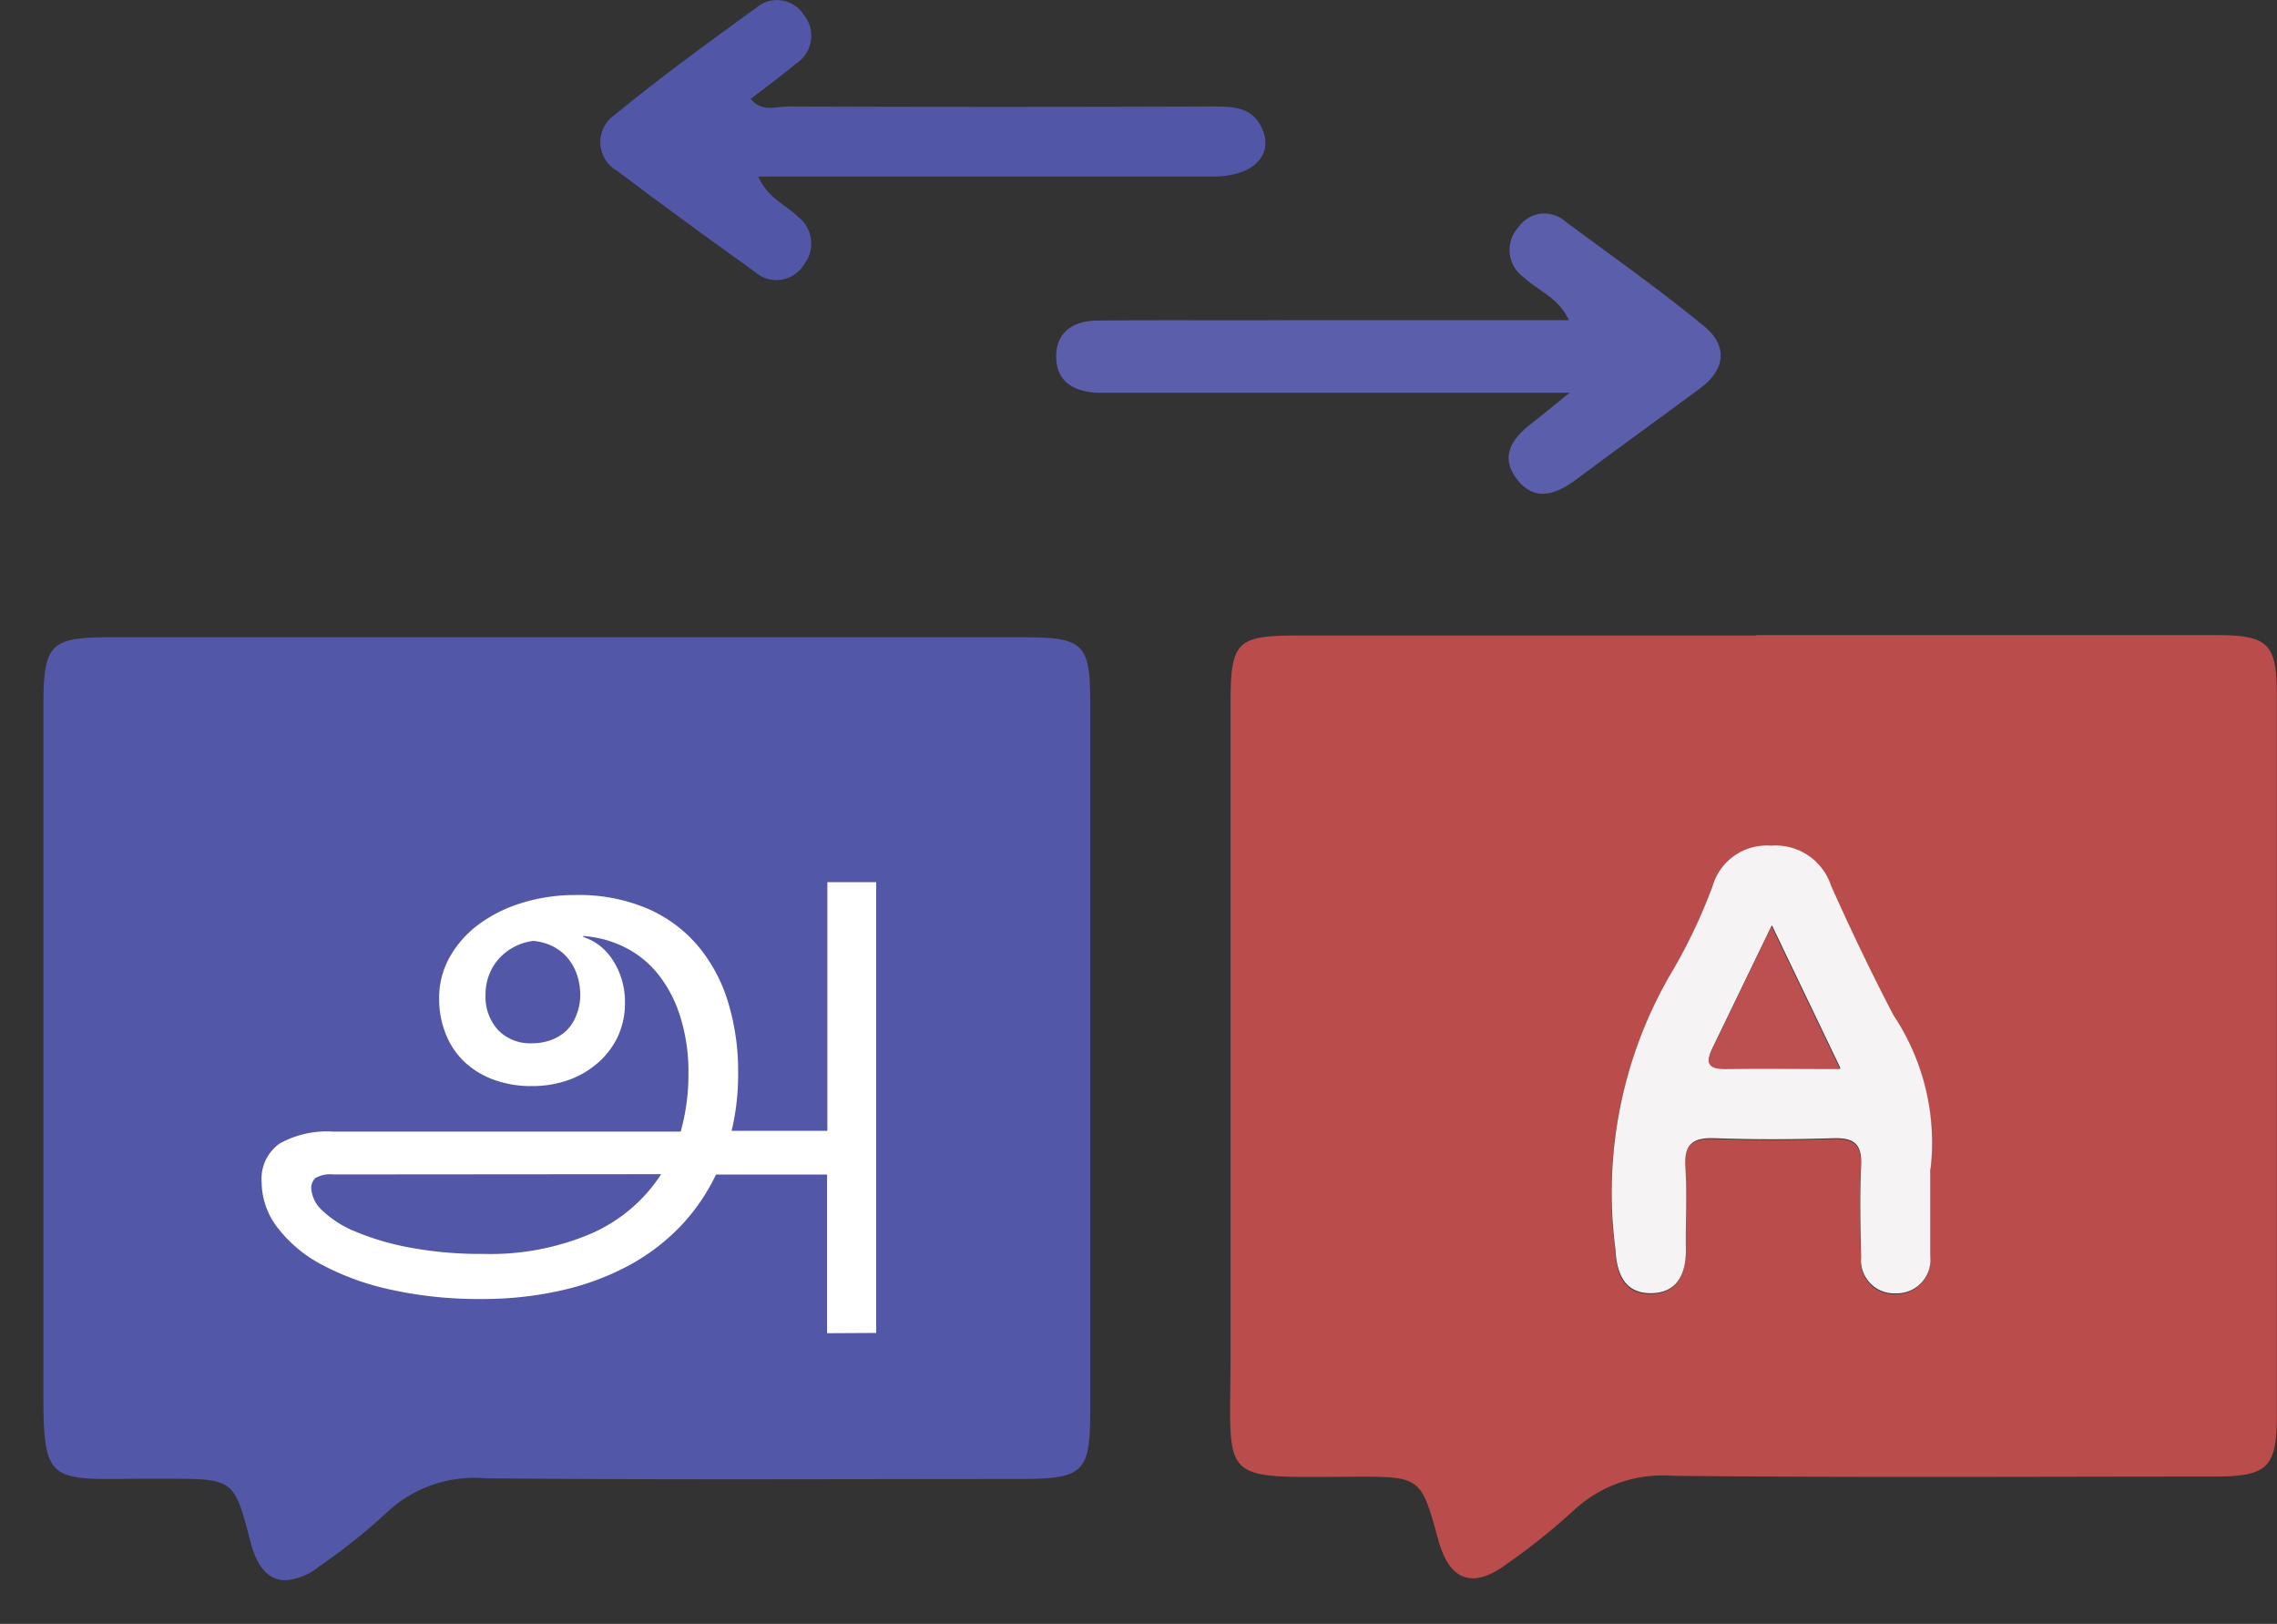 <svg xmlns="http://www.w3.org/2000/svg" width="26.159" height="18.655" viewBox="0 0 26.159 18.655">
  <rect x="0" y="0" width="26.159" height="18.655" fill="#333333" stroke="none"/>
  <g id="Group_93980" data-name="Group 93980" transform="translate(-655.501 1320.812)">
    <path id="Path_238123" data-name="Path 238123" d="M550.395,56.93h-4.978c-.151,0-.3,0-.452,0-.263-.015-.468-.125-.468-.415s.205-.411.468-.414c.753-.008,1.506,0,2.259-.005h3.164c-.125-.265-.36-.34-.518-.491a.385.385,0,0,1-.063-.576.361.361,0,0,1,.535-.07c.539.4,1.085.784,1.6,1.208.273.223.244.5-.049.713-.47.348-.945.691-1.414,1.041-.24.179-.491.273-.7-.013-.19-.264-.028-.468.19-.635.1-.077.2-.16.42-.337" transform="translate(123.138 -1373.23)" fill="#5b5fab"/>
    <path id="Path_238124" data-name="Path 238124" d="M494.219,32.557c.119.254.321.321.457.458a.386.386,0,0,1,.071.54.371.371,0,0,1-.569.091c-.529-.381-1.057-.762-1.575-1.156a.379.379,0,0,1-.041-.643c.529-.434,1.084-.838,1.638-1.239a.364.364,0,0,1,.536.079.382.382,0,0,1-.092.572c-.164.138-.338.265-.514.4.134.16.294.086.429.087q2.433.009,4.865,0c.243,0,.48,0,.589.272.12.3-.123.532-.567.533-1.572,0-3.143,0-4.715,0h-.512" transform="translate(169.995 -1351.335)" fill="#5156a7"/>
    <g id="Group_93978" data-name="Group 93978" transform="translate(656 -1313.516)">
      <g id="Group_93977" data-name="Group 93977" transform="translate(13.633 0)">
        <path id="Path_238122" data-name="Path 238122" d="M570.408,103.083q2.637,0,5.274,0c.61,0,.707.094.707.692q0,4.143,0,8.286c0,.586-.111.688-.718.689-2.076,0-4.153.013-6.228-.009a1.494,1.494,0,0,0-1.134.4,7.508,7.508,0,0,1-.785.626c-.382.276-.641.173-.768-.288-.2-.728-.2-.73-.98-.727-1.576.006-1.406.083-1.407-1.4q0-3.741,0-7.482c0-.71.068-.782.765-.782q2.637,0,5.274,0m2,6.138a2.64,2.64,0,0,0-.426-1.767c-.256-.488-.5-.986-.718-1.49a.67.67,0,0,0-.688-.458.65.65,0,0,0-.675.472,6.241,6.241,0,0,1-.5,1.038,5,5,0,0,0-.613,3.131c.014.293.114.512.426.5.279-.01.387-.22.383-.492-.005-.318.016-.637-.006-.953-.018-.272.088-.345.345-.335.451.017.9.015,1.355,0,.235-.007.33.064.319.31-.016.35-.008.7,0,1.054a.381.381,0,0,0,.4.418.385.385,0,0,0,.394-.428c0-.284,0-.569,0-1" transform="translate(-564.364 -103.083)" fill="#bb4c4c"/>
        <path id="Path_238125" data-name="Path 238125" d="M611.829,130.9c0,.432,0,.716,0,1a.385.385,0,0,1-.394.428.381.381,0,0,1-.4-.418c-.008-.351-.016-.7,0-1.054.011-.246-.084-.317-.319-.31-.451.014-.9.017-1.355,0-.257-.01-.363.064-.345.335.021.316,0,.635.006.953,0,.272-.1.482-.383.492-.311.011-.411-.208-.426-.5a5,5,0,0,1,.613-3.131,6.259,6.259,0,0,0,.5-1.038.65.65,0,0,1,.675-.472.67.67,0,0,1,.688.458c.223.5.462,1,.718,1.49a2.641,2.641,0,0,1,.426,1.767m-1.823-2.8-.677,1.4c-.072.148-.079.247.138.242.411-.008.822,0,1.327,0l-.788-1.642" transform="translate(-603.786 -124.766)" fill="#f5f3f3"/>
        <path id="Path_238126" data-name="Path 238126" d="M619.773,136.34l.788,1.642c-.5,0-.916-.006-1.327,0-.216,0-.209-.094-.138-.242l.677-1.4" transform="translate(-613.553 -132.996)" fill="#bc5050"/>
      </g>
      <g id="Group_93976" data-name="Group 93976" transform="translate(0 0.025)">
        <path id="Union_1" data-name="Union 1" d="M2.381,10.4c-.191-.732-.191-.732-.962-.733l-.352,0C-.063,9.683,0,9.694,0,8.27c0-2.495,0-4.989,0-7.484C0,.076.076,0,.771,0Q3.408,0,6.046,0q2.613,0,5.225,0c.677,0,.755.079.755.743q0,4.068,0,8.137c0,.719-.073.789-.817.79-2.043,0-4.086.011-6.129-.008a1.469,1.469,0,0,0-1.137.394,6.785,6.785,0,0,1-.785.625.67.67,0,0,1-.377.152C2.593,10.834,2.455,10.687,2.381,10.4Z" transform="translate(0 0)" fill="#5257a7" stroke="rgba(0,0,0,0)" stroke-miterlimit="10" stroke-width="1"/>
        <path id="Path_238211" data-name="Path 238211" d="M9.382-35.549v-1.823H8.106a2.3,2.3,0,0,1-.414.6,2.412,2.412,0,0,1-.594.448,3.011,3.011,0,0,1-.763.282,4.082,4.082,0,0,1-.919.1,4.69,4.69,0,0,1-1.04-.106,3.026,3.026,0,0,1-.8-.289,1.551,1.551,0,0,1-.51-.428.861.861,0,0,1-.18-.518.494.494,0,0,1,.207-.445,1.113,1.113,0,0,1,.611-.137H7.7a2.429,2.429,0,0,0,.089-.664,2.116,2.116,0,0,0-.1-.676,1.476,1.476,0,0,0-.263-.486,1.145,1.145,0,0,0-.385-.3,1.272,1.272,0,0,0-.462-.121v.01A.672.672,0,0,1,6.772-40a.706.706,0,0,1,.152.171.863.863,0,0,1,.1.221.906.906,0,0,1,.036.258.916.916,0,0,1-.082.392.913.913,0,0,1-.226.3,1.034,1.034,0,0,1-.34.2,1.249,1.249,0,0,1-.422.07,1.247,1.247,0,0,1-.44-.074.98.98,0,0,1-.337-.207A.9.9,0,0,1,5-38.989a1.082,1.082,0,0,1-.075-.409.949.949,0,0,1,.12-.469,1.2,1.2,0,0,1,.33-.375,1.631,1.631,0,0,1,.5-.25,2.059,2.059,0,0,1,.623-.091,2.013,2.013,0,0,1,.811.152,1.588,1.588,0,0,1,.582.424,1.825,1.825,0,0,1,.351.647,2.715,2.715,0,0,1,.118.819,2.778,2.778,0,0,1-.075.667h1.1v-2.857h.561v5.179ZM3.713-37.373a.352.352,0,0,0-.209.041.153.153,0,0,0-.048.123.375.375,0,0,0,.128.251,1.194,1.194,0,0,0,.378.241,3.034,3.034,0,0,0,.621.183,4.425,4.425,0,0,0,.854.074A2.943,2.943,0,0,0,6.686-36.7a1.832,1.832,0,0,0,.79-.676Zm2.833-2.053a.721.721,0,0,0-.043-.257.591.591,0,0,0-.115-.192A.534.534,0,0,0,6.217-40a.635.635,0,0,0-.212-.056.655.655,0,0,0-.224.072.62.62,0,0,0-.173.137.6.6,0,0,0-.111.186.63.63,0,0,0-.039.224.566.566,0,0,0,.144.405.511.511,0,0,0,.39.152.627.627,0,0,0,.221-.038.51.51,0,0,0,.176-.109A.491.491,0,0,0,6.5-39.2.6.6,0,0,0,6.546-39.425Z" transform="translate(-0.379 43.544)" fill="#fff"/>
      </g>
    </g>
  </g>
</svg>
